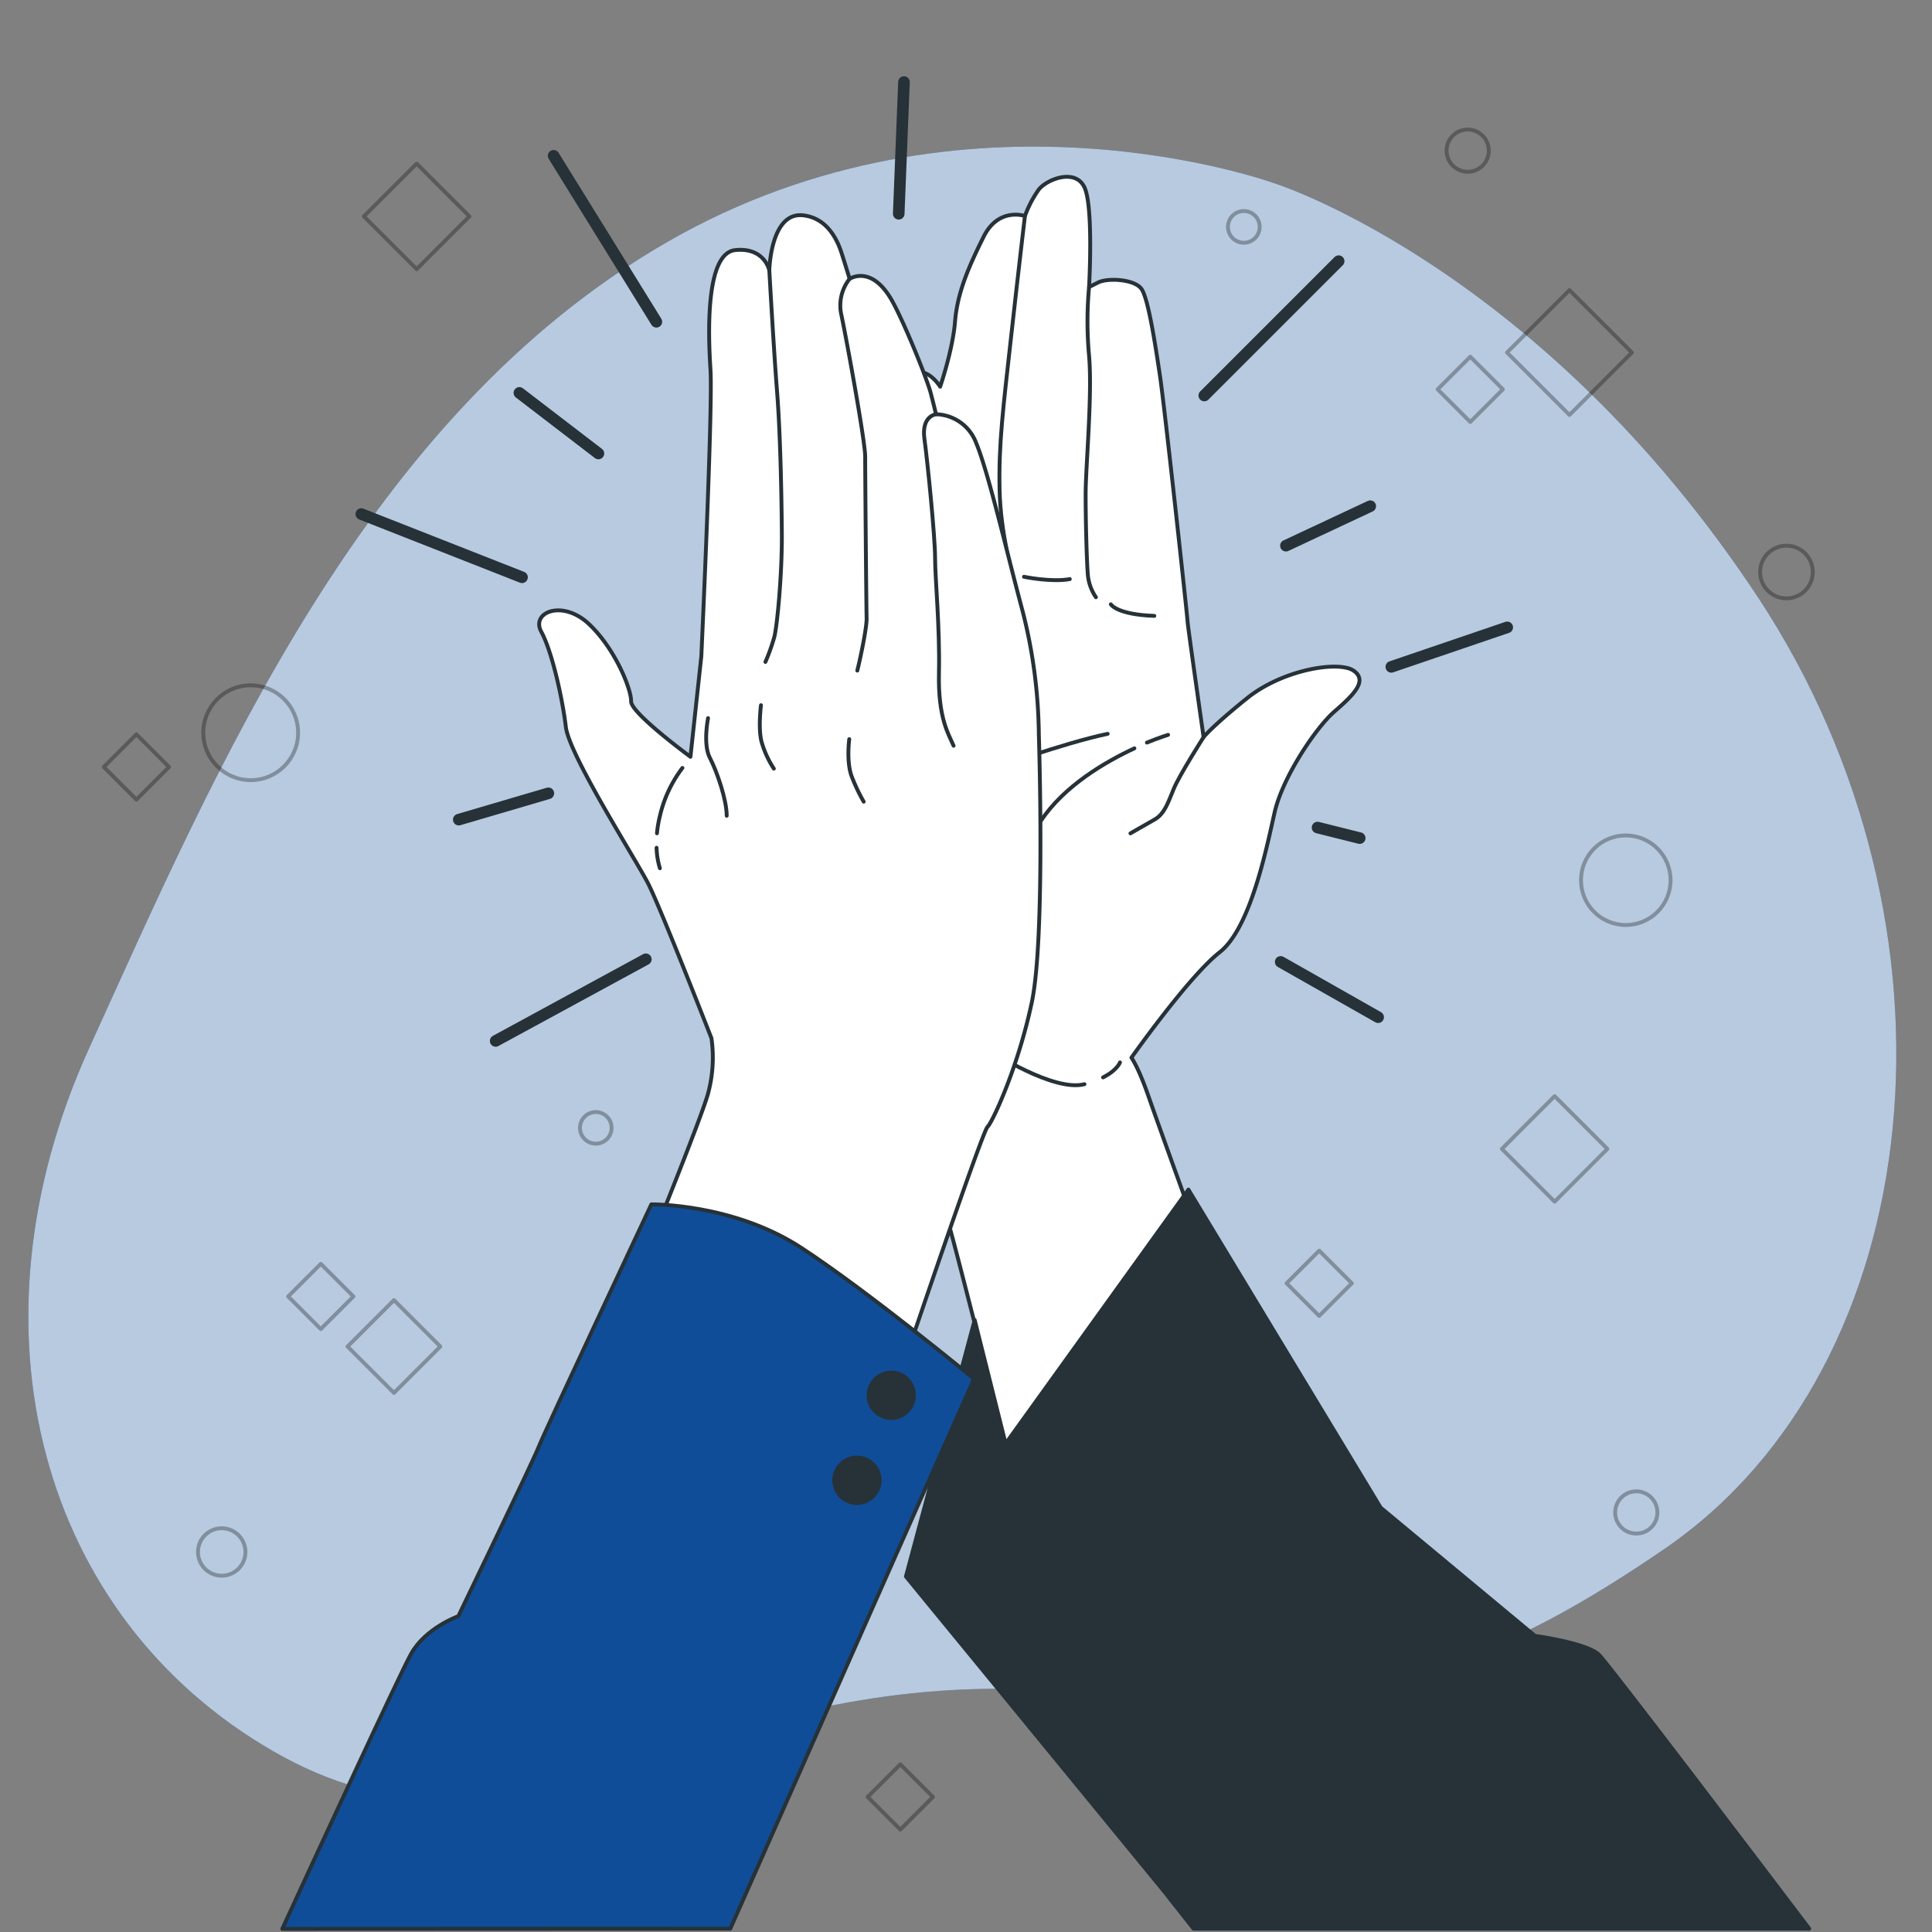 <svg xmlns="http://www.w3.org/2000/svg" viewBox="0 0 500 500"><rect x="0" y="0" width="500" height="500" fill="#808080" stroke="none"/><g id="freepik--background-simple--inject-137"><path d="M330.49,47.67S250.25,17.78,172.41,62.78,56.15,198.56,23.08,271.25s-12.58,147.33,47.69,182,100.36-14.81,184.29-16.18,106.67,11.12,175.74-36.24,80.26-161.12,24.25-246.11S330.49,47.67,330.49,47.67Z" style="fill:#104D98"></path><path d="M330.49,47.67S250.25,17.78,172.41,62.78,56.15,198.56,23.08,271.25s-12.58,147.33,47.69,182,100.36-14.81,184.29-16.18,106.67,11.12,175.74-36.24,80.26-161.12,24.25-246.11S330.49,47.67,330.49,47.67Z" style="fill:#fff;opacity:0.7"></path></g><g id="freepik--Shapes--inject-137"><g style="opacity:0.3"><rect x="392.69" y="287.68" width="19.31" height="19.31" transform="translate(-92.41 371.59) rotate(-45)" style="fill:none;stroke:#000;stroke-linecap:round;stroke-linejoin:round"></rect><rect x="98.18" y="46.35" width="19.31" height="19.31" transform="translate(-8.02 92.65) rotate(-45)" style="fill:none;stroke:#000;stroke-linecap:round;stroke-linejoin:round"></rect><rect x="77.05" y="329.55" width="11.94" height="11.94" transform="translate(-212.93 156.98) rotate(-45)" style="fill:none;stroke:#000;stroke-linecap:round;stroke-linejoin:round"></rect><rect x="29.33" y="192.52" width="11.94" height="11.94" transform="translate(-130.01 83.1) rotate(-45)" style="fill:none;stroke:#000;stroke-linecap:round;stroke-linejoin:round"></rect><rect x="374.53" y="94.79" width="11.94" height="11.94" transform="translate(40.2 298.57) rotate(-45)" style="fill:none;stroke:#000;stroke-linecap:round;stroke-linejoin:round"></rect><rect x="93.46" y="339.98" width="16.98" height="16.98" transform="translate(-216.54 174.16) rotate(-45)" style="fill:none;stroke:#000;stroke-linecap:round;stroke-linejoin:round"></rect><rect x="335.43" y="326.14" width="11.94" height="11.94" transform="translate(-134.84 338.68) rotate(-45)" style="fill:none;stroke:#000;stroke-linecap:round;stroke-linejoin:round"></rect><rect x="394.75" y="79.81" width="22.85" height="22.85" transform="translate(54.45 313.93) rotate(-45)" style="fill:none;stroke:#000;stroke-linecap:round;stroke-linejoin:round"></rect><rect x="227.04" y="459.08" width="11.94" height="11.94" transform="translate(-260.6 300.97) rotate(-45)" style="fill:none;stroke:#000;stroke-linecap:round;stroke-linejoin:round"></rect><circle cx="64.88" cy="189.63" r="12.27" style="fill:none;stroke:#000;stroke-linecap:round;stroke-linejoin:round"></circle><circle cx="420.75" cy="227.8" r="11.59" style="fill:none;stroke:#000;stroke-linecap:round;stroke-linejoin:round"></circle><circle cx="462.33" cy="148.04" r="6.82" style="fill:none;stroke:#000;stroke-linecap:round;stroke-linejoin:round"></circle><path d="M326,58.73a4.1,4.1,0,1,0-4.09,4.09A4.09,4.09,0,0,0,326,58.73Z" style="fill:none;stroke:#000;stroke-linecap:round;stroke-linejoin:round"></path><circle cx="154.19" cy="291.89" r="4.09" style="fill:none;stroke:#000;stroke-linecap:round;stroke-linejoin:round"></circle><circle cx="57.38" cy="401.65" r="6.14" style="fill:none;stroke:#000;stroke-linecap:round;stroke-linejoin:round"></circle><path d="M428.93,391.42a5.46,5.46,0,1,0-5.45,5.46A5.45,5.45,0,0,0,428.93,391.42Z" style="fill:none;stroke:#000;stroke-linecap:round;stroke-linejoin:round"></path><path d="M385.3,39a5.46,5.46,0,1,0-5.46,5.45A5.45,5.45,0,0,0,385.3,39Z" style="fill:none;stroke:#000;stroke-linecap:round;stroke-linejoin:round"></path></g></g><g id="freepik--Lines--inject-137"><line x1="167.14" y1="248.26" x2="128.28" y2="269.39" style="fill:none;stroke:#263238;stroke-linecap:round;stroke-linejoin:round;stroke-width:3px"></line><line x1="93.51" y1="133.04" x2="135.1" y2="149.4" style="fill:none;stroke:#263238;stroke-linecap:round;stroke-linejoin:round;stroke-width:3px"></line><line x1="143.28" y1="40.32" x2="169.87" y2="83.27" style="fill:none;stroke:#263238;stroke-linecap:round;stroke-linejoin:round;stroke-width:3px"></line><line x1="233.95" y1="21.23" x2="232.59" y2="55.32" style="fill:none;stroke:#263238;stroke-linecap:round;stroke-linejoin:round;stroke-width:3px"></line><line x1="311.67" y1="102.36" x2="346.44" y2="67.59" style="fill:none;stroke:#263238;stroke-linecap:round;stroke-linejoin:round;stroke-width:3px"></line><line x1="360.07" y1="172.58" x2="390.07" y2="162.36" style="fill:none;stroke:#263238;stroke-linecap:round;stroke-linejoin:round;stroke-width:3px"></line><line x1="331.44" y1="248.94" x2="356.66" y2="263.25" style="fill:none;stroke:#263238;stroke-linecap:round;stroke-linejoin:round;stroke-width:3px"></line><line x1="134.42" y1="101.68" x2="154.87" y2="117.36" style="fill:none;stroke:#263238;stroke-linecap:round;stroke-linejoin:round;stroke-width:3px"></line><line x1="354.62" y1="131" x2="332.8" y2="141.22" style="fill:none;stroke:#263238;stroke-linecap:round;stroke-linejoin:round;stroke-width:3px"></line><line x1="141.91" y1="205.31" x2="118.73" y2="212.12" style="fill:none;stroke:#263238;stroke-linecap:round;stroke-linejoin:round;stroke-width:3px"></line><line x1="340.98" y1="214.17" x2="351.89" y2="216.9" style="fill:none;stroke:#263238;stroke-linecap:round;stroke-linejoin:round;stroke-width:3px"></line></g><g id="freepik--hand-2--inject-137"><path d="M350.32,173.58c-3.86-2.67-18.38-.3-27.57,7.11s-11.26,10.08-11.26,10.08-4.15-29.05-4.15-29.94-5.93-55.43-7.12-63.43-3-19.86-4.74-22.53-8.89-3-11.26-1.77l-2.37,1.18s1.18-20.75-1.19-25.79-9.78-2.07-11.86.6a29.18,29.18,0,0,0-3.55,6.81s-6.82-2.37-10.67,5.34-6.82,14.52-7.41,21.93-3.86,16.9-3.86,16.9-3.85-6.23-8-2.67-8.89,17.49-10.08,27.57-2.37,36.75-2.37,36.75-2.37,12.15-3.56,21.94-.29,50.39,4.15,67.28,10.38,27.57,10.38,27.57,10.37,34.08,11.85,38.83,17.79,69.36,17.79,69.36L312.08,325s-12.15-33.49-14.82-41.2-4.45-10.08-4.45-10.08,14.82-21,22.83-27.27,12.15-27,14.22-36.16,10.67-21.93,15.42-26.08S354.17,176.25,350.32,173.58ZM240.64,159.35c-.88,0-.59-11.56-.59-25.49s2.37-20.16,2.37-20.16c-1.18,6.23,1.19,37.05,1.19,39.13S241.53,159.35,240.64,159.35Z" style="fill:#fff;stroke:#263238;stroke-linecap:round;stroke-linejoin:round"></path><path d="M285.47,278.83c3.71-1.88,4.38-3.88,4.38-3.88" style="fill:none;stroke:#263238;stroke-linecap:round;stroke-linejoin:round"></path><path d="M256.35,272s16.31,10.67,24.31,8.59" style="fill:none;stroke:#263238;stroke-linecap:round;stroke-linejoin:round"></path><path d="M311.49,190.77s-6.23,9.78-7.71,13.34-2.37,6.52-5,8-6.22,3.56-6.22,3.56" style="fill:none;stroke:#263238;stroke-linecap:round;stroke-linejoin:round"></path><path d="M293.58,193.67c-7.54,3.5-18.15,9.68-24.18,18.74" style="fill:none;stroke:#263238;stroke-linecap:round;stroke-linejoin:round"></path><path d="M302.3,190.18s-2.18.67-5.48,2" style="fill:none;stroke:#263238;stroke-linecap:round;stroke-linejoin:round"></path><path d="M266.14,216.26s-5.34,9.78-7.71,17.49" style="fill:none;stroke:#263238;stroke-linecap:round;stroke-linejoin:round"></path><path d="M265.25,55.9S263.76,68.35,261.69,87s-3.26,27.86-3,39.72S262.28,149,262,150.46" style="fill:none;stroke:#263238;stroke-linecap:round;stroke-linejoin:round"></path><path d="M281.85,74.28a97.37,97.37,0,0,0,0,17.79c.88,10.07-.89,28.75-.89,35.86s.29,17.79.59,21a12.21,12.21,0,0,0,2.07,5.63" style="fill:none;stroke:#263238;stroke-linecap:round;stroke-linejoin:round"></path><path d="M287.48,156.39s1.48,2.66,11.26,3" style="fill:none;stroke:#263238;stroke-linecap:round;stroke-linejoin:round"></path><path d="M265,149.27s7.11,1.48,11.86.6" style="fill:none;stroke:#263238;stroke-linecap:round;stroke-linejoin:round"></path><path d="M239.16,161.72s0,3-8.59,5.63" style="fill:none;stroke:#263238;stroke-linecap:round;stroke-linejoin:round"></path><path d="M256.06,153.72c.89-.59,4.44-1.78,5.33-5.93" style="fill:none;stroke:#263238;stroke-linecap:round;stroke-linejoin:round"></path><path d="M256.57,199.12s18.43-6.75,30.1-9.21" style="fill:none;stroke:#263238;stroke-linecap:round;stroke-linejoin:round"></path><path d="M308.89,499.14H468.23c-11.13-14.69-51.74-68.22-54.39-70.87-3.07-3.07-16.59-4.91-16.59-4.91l-39.93-33.18-49.76-82.32L260.25,373.6l-8-32L234.45,408s64.51,78.64,67,81.71C301.89,490.3,304.67,493.83,308.89,499.14Z" style="fill:#263238;stroke:#263238;stroke-linecap:round;stroke-linejoin:round"></path></g><g id="freepik--hand-1--inject-137"><path d="M184.12,268.68s-13.19-33.78-16.37-40-20.44-33.23-21.31-40.55-3.57-19.52-6.35-24.62,5.5-8.44,12.34-2,11,17,10.9,20,15.36,14.35,15.36,14.35l2.81-26s3-64.59,2.37-74.23-1.25-30.11,6.4-30.9S199.1,70,199.1,70s.28-15.26,8.78-14.27c6.5.75,9,6.88,9.94,9.82s2.07,6.62,2.07,6.62,5.36-3.64,10.59,5c3,5,9.38,20.64,10.41,24.62s1.35,5.42,1.35,5.42a11.39,11.39,0,0,1,10.35,7.33c3.18,7.57,7.7,27.33,12.07,43.66a133.47,133.47,0,0,1,4.19,31.86s1.71,52.57-1.81,69.29-10.14,31-11.5,32.33-20.91,59.08-20.91,59.08l-67.84-25.15s14.13-34.71,16.36-42.28A35.45,35.45,0,0,0,184.12,268.68Z" style="fill:#fff;stroke:#263238;stroke-linecap:round;stroke-linejoin:round"></path><path d="M169.92,219.4a19.94,19.94,0,0,0,.86,5.3" style="fill:none;stroke:#263238;stroke-linecap:round;stroke-linejoin:round"></path><path d="M176.61,198.74a32.69,32.69,0,0,0-5.82,12.42,30.2,30.2,0,0,0-.77,4.49" style="fill:none;stroke:#263238;stroke-linecap:round;stroke-linejoin:round"></path><path d="M199.1,70s1.18,21,2,31.3,1.17,26.36,1.24,36.88-1.21,23.73-1.93,26.6a51.23,51.23,0,0,1-2.32,6.52" style="fill:none;stroke:#263238;stroke-linecap:round;stroke-linejoin:round"></path><path d="M219.89,72.15a11.09,11.09,0,0,0-2.24,8.91c1.11,5,6.27,33.06,6.26,37.12s.29,39.35.37,41.74-1.61,10.43-2.41,13.62" style="fill:none;stroke:#263238;stroke-linecap:round;stroke-linejoin:round"></path><path d="M242.24,107.21s-3.82.39-3,6.37,2.76,25.41,2.76,30.82,1.26,17.92,1,29.71S245.51,190,246.79,193" style="fill:none;stroke:#263238;stroke-linecap:round;stroke-linejoin:round"></path><path d="M183.24,185.85s-1.36,6.77.47,10.27,4.37,10.92,4.36,15" style="fill:none;stroke:#263238;stroke-linecap:round;stroke-linejoin:round"></path><path d="M196.94,182.51s-.72,5.58.07,9.16a25,25,0,0,0,3.26,7.25" style="fill:none;stroke:#263238;stroke-linecap:round;stroke-linejoin:round"></path><path d="M219.79,191.29s-.8,5.9.63,9.64a46.13,46.13,0,0,0,3.1,6.54" style="fill:none;stroke:#263238;stroke-linecap:round;stroke-linejoin:round"></path><path d="M189,499.14l63.07-142.31S225.18,334.61,207.48,323s-38.92-11.31-38.92-11.31-27.71,59.05-29.17,62.81-20.78,43.77-20.78,43.77-8.49,3-12.26,9.81c-2.95,5.32-24.23,51.42-33.3,71.11Z" style="fill:#104D98;stroke:#263238;stroke-linecap:round;stroke-linejoin:round"></path><circle cx="230.67" cy="361.08" r="5.88" transform="translate(-151.69 167.72) rotate(-30.6)" style="fill:#263238;stroke:#263238;stroke-linecap:round;stroke-linejoin:round"></circle><path d="M227.48,384.52a5.88,5.88,0,1,1-4.27-7.13A5.87,5.87,0,0,1,227.48,384.52Z" style="fill:#263238;stroke:#263238;stroke-linecap:round;stroke-linejoin:round"></path></g></svg>